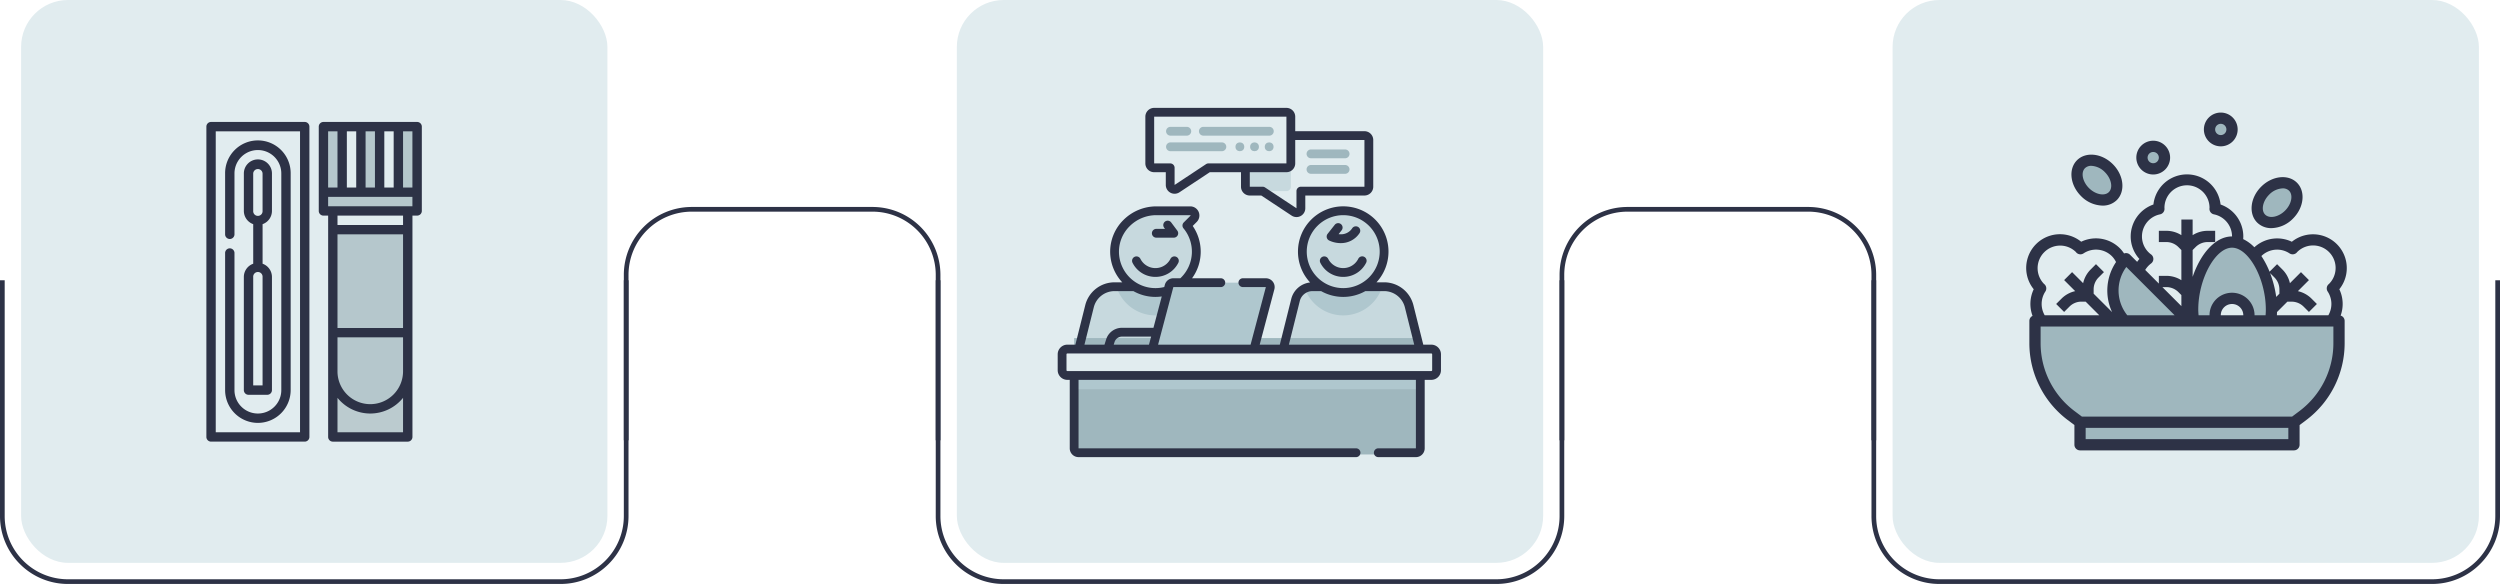 <svg xmlns="http://www.w3.org/2000/svg" width="1066" height="249" viewBox="0 0 1066 249"><g id="Group_3770" data-name="Group 3770" transform="translate(-149 -2632)"><rect id="vlcsnap-2024-08-23-16h59m24s067-transformed" width="250" height="240" rx="20" transform="translate(158 2632)" fill="#e1ecef"></rect><path id="Subtraction_1" data-name="Subtraction 1" d="M-3897,280h-210a28.819,28.819,0,0,1-11.288-2.279,28.9,28.9,0,0,1-9.218-6.215,28.892,28.892,0,0,1-6.215-9.218A28.812,28.812,0,0,1-4136,251V150.5h2V251a26.8,26.8,0,0,0,2.121,10.508,26.92,26.92,0,0,0,5.787,8.584,26.9,26.9,0,0,0,8.583,5.787A26.821,26.821,0,0,0-4107,278h210a26.828,26.828,0,0,0,10.509-2.121,26.9,26.9,0,0,0,8.583-5.787,26.921,26.921,0,0,0,5.788-8.584A26.818,26.818,0,0,0-3870,251V150.5h2V251a28.817,28.817,0,0,1-2.279,11.288,28.906,28.906,0,0,1-6.215,9.218,28.906,28.906,0,0,1-9.218,6.215A28.82,28.82,0,0,1-3897,280Z" transform="translate(4285 2601)" fill="#2d3246"></path><path id="Subtraction_4" data-name="Subtraction 4" d="M239,129.5H162a28.976,28.976,0,0,1-29-29V30h2v70.5a26.976,26.976,0,0,0,27,27h77a26.976,26.976,0,0,0,27-27V30h2v70.5a28.975,28.975,0,0,1-29,29Z" transform="translate(683 2849.75) rotate(180)" fill="#2d3246"></path><path id="Subtraction_5" data-name="Subtraction 5" d="M239,129.5H162a28.976,28.976,0,0,1-29-29V30h2v70.5a26.976,26.976,0,0,0,27,27h77a26.976,26.976,0,0,0,27-27V30h2v70.5a28.975,28.975,0,0,1-29,29Z" transform="translate(1082 2849.75) rotate(180)" fill="#2d3246"></path><path id="Subtraction_2" data-name="Subtraction 2" d="M-3897,280h-210a28.819,28.819,0,0,1-11.288-2.279,28.9,28.9,0,0,1-9.218-6.215,28.892,28.892,0,0,1-6.215-9.218A28.812,28.812,0,0,1-4136,251V150.5h2V251a26.8,26.8,0,0,0,2.121,10.508,26.92,26.92,0,0,0,5.787,8.584,26.9,26.9,0,0,0,8.583,5.787A26.821,26.821,0,0,0-4107,278h210a26.828,26.828,0,0,0,10.509-2.121,26.9,26.9,0,0,0,8.583-5.787,26.921,26.921,0,0,0,5.788-8.584A26.818,26.818,0,0,0-3870,251V150.5h2V251a28.817,28.817,0,0,1-2.279,11.288,28.906,28.906,0,0,1-6.215,9.218,28.906,28.906,0,0,1-9.218,6.215A28.82,28.82,0,0,1-3897,280Z" transform="translate(4684 2601)" fill="#2d3246"></path><path id="Subtraction_3" data-name="Subtraction 3" d="M-3897,280h-210a28.819,28.819,0,0,1-11.288-2.279,28.9,28.9,0,0,1-9.218-6.215,28.892,28.892,0,0,1-6.215-9.218A28.812,28.812,0,0,1-4136,251V150.5h2V251a26.8,26.8,0,0,0,2.121,10.508,26.92,26.92,0,0,0,5.787,8.584,26.9,26.9,0,0,0,8.583,5.787A26.821,26.821,0,0,0-4107,278h210a26.828,26.828,0,0,0,10.509-2.121,26.9,26.9,0,0,0,8.583-5.787,26.921,26.921,0,0,0,5.788-8.584A26.818,26.818,0,0,0-3870,251V150.5h2V251a28.817,28.817,0,0,1-2.279,11.288,28.906,28.906,0,0,1-6.215,9.218,28.906,28.906,0,0,1-9.218,6.215A28.82,28.82,0,0,1-3897,280Z" transform="translate(5083 2601)" fill="#2d3246"></path><rect id="vlcsnap-2024-08-23-16h59m24s067-transformed-2" data-name="vlcsnap-2024-08-23-16h59m24s067-transformed" width="250" height="240" rx="20" transform="translate(557 2632)" fill="#e1ecef"></rect><rect id="vlcsnap-2024-08-23-16h59m24s067-transformed-3" data-name="vlcsnap-2024-08-23-16h59m24s067-transformed" width="250" height="240" rx="20" transform="translate(956 2632)" fill="#e1ecef"></rect><g id="_002-swab" data-name="002-swab" transform="translate(153.5 2684)"><path id="Path_4237" data-name="Path 4237" d="M361.973,399.5v27.953h-7.987L346,399.5Z" transform="translate(-192.617 -293.145)" fill="#bbcbcf"></path><path id="Path_4238" data-name="Path 4238" d="M286,399.5h23.96v27.953H286Z" transform="translate(-148.59 -293.145)" fill="#bbcbcf"></path><path id="Path_4239" data-name="Path 4239" d="M339.96,293.473v16.506a15.966,15.966,0,0,1-7.987,13.836L316,277.5Z" transform="translate(-170.604 -203.624)" fill="#b5c7cc"></path><path id="Path_4240" data-name="Path 4240" d="M309.96,277.5v46.314A15.976,15.976,0,0,1,286,309.979V293.473Z" transform="translate(-148.59 -203.624)" fill="#b5c7cc"></path><path id="Path_4241" data-name="Path 4241" d="M339.96,150.487v43.926h-7.987L316,142.5Z" transform="translate(-170.604 -104.564)" fill="#b5c7cc"></path><path id="Path_4242" data-name="Path 4242" d="M309.96,142.5v51.913H286V150.487Z" transform="translate(-148.59 -104.564)" fill="#b5c7cc"></path><path id="Path_4243" data-name="Path 4243" d="M339.96,112.5v15.973h-7.987L316,112.5Z" transform="translate(-170.604 -82.55)" fill="#e1ecef"></path><path id="Path_4244" data-name="Path 4244" d="M286,112.5h23.96v15.973H286Z" transform="translate(-148.59 -82.55)" fill="#e1ecef"></path><path id="Path_4245" data-name="Path 4245" d="M368.987,89.658h7.987v-7.99L361,70.487Z" transform="translate(-203.624 -51.722)" fill="#b5c7cc"></path><path id="Path_4246" data-name="Path 4246" d="M302.947,89.658H271v-7.99l31.947-11.181Z" transform="translate(-137.584 -51.722)" fill="#b5c7cc"></path><path id="Path_4247" data-name="Path 4247" d="M368.987,7.5,361,21.477l7.987,13.977h7.987V7.5Z" transform="translate(-203.624 -5.503)" fill="#b5c7cc"></path><path id="Path_4248" data-name="Path 4248" d="M338.987,7.5,331,21.477l7.987,13.977h7.987V7.5Z" transform="translate(-181.61 -5.503)" fill="#e1ecef"></path><path id="Path_4249" data-name="Path 4249" d="M308.987,7.5,301,21.477l7.987,13.977h7.987V7.5Z" transform="translate(-159.597 -5.503)" fill="#b5c7cc"></path><path id="Path_4250" data-name="Path 4250" d="M289.993,7.5,286,21.477l3.993,13.977h7.987V7.5Z" transform="translate(-148.59 -5.503)" fill="#e1ecef"></path><path id="Path_4251" data-name="Path 4251" d="M271,7.5h7.987V35.453H271Z" transform="translate(-137.584 -5.503)" fill="#b5c7cc"></path><path id="Path_4252" data-name="Path 4252" d="M174.96,139.812h-7.987V119.845L151,73.6l15.973-46.131V7.5h7.987Z" transform="translate(-49.53 -5.503)" fill="#e1ecef"></path><path id="Path_4253" data-name="Path 4253" d="M91,7.5h31.947V139.812H91Z" transform="translate(-5.503 -5.503)" fill="#e1ecef"></path><path id="Path_4254" data-name="Path 4254" d="M132.98,153.839A11.98,11.98,0,0,1,121,141.859V49.48a11.98,11.98,0,0,1,23.96,0v92.379A11.98,11.98,0,0,1,132.98,153.839Z" transform="translate(-27.517 -27.517)" fill="#e1ecef"></path><path id="Path_4255" data-name="Path 4255" d="M158.987,237.275a3.993,3.993,0,1,0-7.987,0v7.987h7.987Z" transform="translate(-49.53 -171.177)" fill="#e1ecef"></path><path id="Path_4256" data-name="Path 4256" d="M158.987,267.275a3.993,3.993,0,0,0-7.987,0v40.257h7.987Z" transform="translate(-49.53 -193.191)" fill="#e1ecef"></path><path id="Path_4257" data-name="Path 4257" d="M154.993,67.5A3.993,3.993,0,0,0,151,71.493V79.48h7.987V71.493A3.993,3.993,0,0,0,154.993,67.5Z" transform="translate(-49.53 -49.53)" fill="#e1ecef"></path><path id="Path_4258" data-name="Path 4258" d="M154.993,97.5A3.993,3.993,0,0,0,151,101.493v7.987a3.993,3.993,0,1,0,7.987,0v-7.987A3.993,3.993,0,0,0,154.993,97.5Z" transform="translate(-49.53 -71.543)" fill="#e1ecef"></path><path id="Path_4259" data-name="Path 4259" d="M125.43,0H85.5a2,2,0,0,0-2,2V134.309a2,2,0,0,0,2,2H125.43a2,2,0,0,0,2-2V2A2,2,0,0,0,125.43,0Zm-2,132.312H87.493V3.993h35.94Z" fill="#2d3246"></path><path id="Path_4260" data-name="Path 4260" d="M305.43,0H265.5a2,2,0,0,0-2,2v35.94a2,2,0,0,0,2,2h2v94.375a2,2,0,0,0,2,2h31.947a2,2,0,0,0,2-2V39.933h2a2,2,0,0,0,2-2V2A2,2,0,0,0,305.43,0Zm-2,27.953H299.44V3.993h3.993Zm-27.953,0V3.993h3.993v23.96Zm7.987-23.96h3.993v23.96h-3.993Zm7.987,0h3.993v23.96h-3.993Zm-19.967,0v23.96h-3.993V3.993Zm27.953,83.86H271.487V47.92H299.44Zm0,44.459H271.487V117.633a17.941,17.941,0,0,0,27.953,0Zm-13.977-11.98a13.992,13.992,0,0,1-13.977-13.977V91.846H299.44v14.509A13.992,13.992,0,0,1,285.463,120.332ZM299.44,43.926H271.487V39.933H299.44ZM267.493,35.94V31.947h35.94V35.94Z" transform="translate(-132.08)" fill="#2d3246"></path><path id="Path_4261" data-name="Path 4261" d="M127.477,150.332a13.992,13.992,0,0,0,13.977-13.977V43.977a13.977,13.977,0,1,0-27.953,0V70.037a2,2,0,0,0,3.993,0V43.977a9.983,9.983,0,0,1,19.967,0v92.379a9.983,9.983,0,1,1-19.967,0V78.024a2,2,0,1,0-3.993,0v58.331A13.992,13.992,0,0,0,127.477,150.332Z" transform="translate(-22.013 -22.013)" fill="#2d3246"></path><path id="Path_4262" data-name="Path 4262" d="M143.5,110.125v48.244a2,2,0,0,0,2,2h7.987a2,2,0,0,0,2-2V110.125a6,6,0,0,0-3.993-5.647V87.61a6,6,0,0,0,3.993-5.647V65.99a5.99,5.99,0,1,0-11.98,0V81.963a6,6,0,0,0,3.993,5.647v16.868A6,6,0,0,0,143.5,110.125Zm7.987,46.247h-3.993V110.125a2,2,0,1,1,3.993,0ZM147.493,65.99a2,2,0,0,1,3.993,0V81.963a2,2,0,1,1-3.993,0Z" transform="translate(-44.027 -44.027)" fill="#2d3246"></path></g><g id="_006-working_together" data-name="006-working together" transform="translate(567.463 2664.143)"><g id="Group_3659" data-name="Group 3659" transform="translate(34.413 15.733)"><g id="Group_3652" data-name="Group 3652" transform="translate(0)"><g id="Group_3651" data-name="Group 3651"><g id="Group_3645" data-name="Group 3645"><g id="Group_3614" data-name="Group 3614" transform="translate(78.159 9.942)"><path id="Path_4266" data-name="Path 4266" d="M253.4,68.87h48.888a1.877,1.877,0,0,1,1.877,1.877V90.668a1.877,1.877,0,0,1-1.877,1.877h-27.1v7.31a1.877,1.877,0,0,1-2.912,1.565l-13.412-8.875H253.4a1.877,1.877,0,0,1-1.877-1.877V70.747A1.877,1.877,0,0,1,253.4,68.87Z" transform="translate(-251.523 -68.87)" fill="#e1ecef"></path><path id="Path_4267" data-name="Path 4267" d="M270.9,90.668V70.747a1.877,1.877,0,0,0-1.877-1.877H253.4a1.877,1.877,0,0,0-1.877,1.877V90.668a1.877,1.877,0,0,0,1.877,1.877H269.02A1.877,1.877,0,0,0,270.9,90.668Z" transform="translate(-251.523 -68.87)" fill="#c7d9de"></path></g><g id="Group_3642" data-name="Group 3642" transform="translate(0 41.996)"><g id="Group_3633" data-name="Group 3633"><g id="Group_3631" data-name="Group 3631"><g id="Group_3629" data-name="Group 3629"><g id="Group_3623" data-name="Group 3623" transform="translate(6.944)"><g id="Group_3619" data-name="Group 3619"><g id="Group_3616" data-name="Group 3616" transform="translate(0 32.38)"><path id="Path_4268" data-name="Path 4268" d="M131.357,265.507A7.506,7.506,0,0,0,123.85,258h-5.918l-2.948-11.792a7.476,7.476,0,0,0-7.253-5.663H77.219a11.017,11.017,0,0,0-10.688,8.345l-4.748,18.991h69.574v-2.374Z" transform="translate(-61.783 -240.545)" fill="#c7d9de"></path><path id="Path_4269" data-name="Path 4269" d="M121.486,252.776a17.448,17.448,0,0,0,16.526-11.464,7.447,7.447,0,0,0-3.286-.767H105A17.433,17.433,0,0,0,121.486,252.776Z" transform="translate(-88.778 -240.545)" fill="#afc7ce"></path></g><path id="Path_4271" data-name="Path 4271" d="M174.5,284.212a1.878,1.878,0,0,1-1.819-1.422l-4.194-16.775a1.877,1.877,0,0,1,3.641-.91l4.194,16.775a1.878,1.878,0,0,1-1.822,2.332Z" transform="translate(-128.404 -222.619)" fill="#6c6cff"></path><g id="Group_3618" data-name="Group 3618" transform="translate(15.431)"><g id="Group_3617" data-name="Group 3617"><path id="Path_4272" data-name="Path 4272" d="M135.179,154.274H120.609A17.7,17.7,0,0,0,102.9,171.808a17.426,17.426,0,1,0,30.836-11.235l2.867-2.867a2.01,2.01,0,0,0-1.422-3.432Z" transform="translate(-102.897 -154.274)" fill="#c7d9de"></path><path id="Path_4273" data-name="Path 4273" d="M132.737,214.837a10.875,10.875,0,0,1-9.768-6.031,1.877,1.877,0,0,1,3.355-1.684,7.172,7.172,0,0,0,12.827,0,1.877,1.877,0,0,1,3.355,1.684,10.877,10.877,0,0,1-9.769,6.031Z" transform="translate(-115.311 -186.64)" fill="#2d3246"></path></g><path id="Path_4274" data-name="Path 4274" d="M154.575,172.816H147.08a1.877,1.877,0,0,1,0-3.753h3.754l-.351-.47a1.877,1.877,0,1,1,3.009-2.244l2.587,3.469a1.877,1.877,0,0,1-1.5,3Z" transform="translate(-129.324 -161.345)" fill="#2d3246"></path></g></g><g id="Group_3622" data-name="Group 3622" transform="translate(87.169 32.381)"><g id="Group_3621" data-name="Group 3621"><path id="Path_4275" data-name="Path 4275" d="M352.652,267.883H294.03l5.42-21.675a7.48,7.48,0,0,1,7.255-5.66h30.51a11.017,11.017,0,0,1,10.689,8.344Z" transform="translate(-294.03 -240.548)" fill="#c7d9de"></path><path id="Path_4276" data-name="Path 4276" d="M352.053,240.548H322.326a7.452,7.452,0,0,0-3.289.769,17.432,17.432,0,0,0,33.016-.769Z" transform="translate(-309.651 -240.548)" fill="#afc7ce"></path></g></g></g><g id="Group_3628" data-name="Group 3628" transform="translate(0 54.288)"><g id="Group_3624" data-name="Group 3624" transform="translate(5.139 0)"><path id="Path_4279" data-name="Path 4279" d="M204.574,337.408v47.745a1.877,1.877,0,0,1-1.877,1.877H58.85a1.877,1.877,0,0,1-1.877-1.877V337.408Z" transform="translate(-56.973 -337.408)" fill="#9fb7be"></path></g><g id="Group_3625" data-name="Group 3625" transform="translate(5.139 10.566)"><path id="Path_4280" data-name="Path 4280" d="M56.973,337.408h147.6v11.249H56.973Z" transform="translate(-56.973 -337.408)" fill="#afc7ce"></path></g><g id="Group_3627" data-name="Group 3627" transform="translate(0 4.678)"><g id="Group_3626" data-name="Group 3626"><path id="Path_4281" data-name="Path 4281" d="M200.708,322.639H45.534a2.252,2.252,0,0,1-2.252-2.252v-6.756a2.252,2.252,0,0,1,2.252-2.252H200.708a2.252,2.252,0,0,1,2.252,2.252v6.756A2.252,2.252,0,0,1,200.708,322.639Z" transform="translate(-43.282 -311.379)" fill="#e1ecef"></path></g></g></g></g><g id="Group_3630" data-name="Group 3630" transform="translate(38.492 30.658)"><path id="Path_4282" data-name="Path 4282" d="M189.159,264.266H145.838l7.136-26.912a1.876,1.876,0,0,1,1.814-1.4h39.438a1.877,1.877,0,0,1,1.814,2.358Z" transform="translate(-145.838 -235.958)" fill="#afc7ce"></path></g></g><g id="Group_3632" data-name="Group 3632" transform="translate(102.45 0)"><circle id="Ellipse_211" data-name="Ellipse 211" cx="17.426" cy="17.426" r="17.426" fill="#c7d9de"></circle><path id="Path_4283" data-name="Path 4283" d="M346.085,214.836a10.875,10.875,0,0,1-9.768-6.031,1.877,1.877,0,0,1,3.355-1.684,7.172,7.172,0,0,0,12.827,0,1.877,1.877,0,1,1,3.355,1.684,10.876,10.876,0,0,1-9.769,6.031Z" transform="translate(-328.658 -186.64)" fill="#2d3246"></path><path id="Path_4284" data-name="Path 4284" d="M349.842,176.8a11.46,11.46,0,0,1-4.937-1.118,1.877,1.877,0,0,1-.634-2.843l3.054-3.864a1.877,1.877,0,0,1,2.945,2.327l-1.325,1.676a7.628,7.628,0,0,0,.762.06,5.686,5.686,0,0,0,5.09-2.635,1.877,1.877,0,0,1,3.07,2.159A9.472,9.472,0,0,1,349.842,176.8Z" transform="translate(-333.499 -163.009)" fill="#2d3246"></path></g></g></g><g id="Group_3644" data-name="Group 3644" transform="translate(37.385)"><g id="Group_3643" data-name="Group 3643"><path id="Path_4285" data-name="Path 4285" d="M201.159,42.382H144.765a1.877,1.877,0,0,0-1.877,1.877V64.18a1.877,1.877,0,0,0,1.877,1.877H151.6v7.31a1.877,1.877,0,0,0,2.912,1.565l13.412-8.875h33.235a1.877,1.877,0,0,0,1.877-1.877V44.259a1.877,1.877,0,0,0-1.877-1.877Z" transform="translate(-142.888 -42.382)" fill="#e1ecef"></path></g></g></g><g id="Group_3646" data-name="Group 3646" transform="translate(104.29 15.854)"><path id="Path_4286" data-name="Path 4286" d="M337.576,88.375H323.023a1.877,1.877,0,1,1,0-3.753h14.553a1.877,1.877,0,0,1,0,3.753Z" transform="translate(-321.146 -84.622)" fill="#9fb7be"></path><path id="Path_4287" data-name="Path 4287" d="M337.576,106.034H323.023a1.877,1.877,0,1,1,0-3.753h14.553a1.877,1.877,0,0,1,0,3.753Z" transform="translate(-321.146 -95.653)" fill="#9fb7be"></path></g><g id="Group_3649" data-name="Group 3649" transform="translate(44.295 6.214)"><g id="Group_3647" data-name="Group 3647"><path id="Path_4288" data-name="Path 4288" d="M170.224,62.69h-7.047a1.877,1.877,0,0,1,0-3.753h7.047a1.877,1.877,0,0,1,0,3.753Z" transform="translate(-161.3 -58.937)" fill="#9fb7be"></path><path id="Path_4289" data-name="Path 4289" d="M185.091,80.348H163.177a1.877,1.877,0,0,1,0-3.753h21.915a1.877,1.877,0,1,1,0,3.753Z" transform="translate(-161.3 -69.967)" fill="#9fb7be"></path></g><g id="Group_3648" data-name="Group 3648" transform="translate(14.022)"><path id="Path_4290" data-name="Path 4290" d="M228.756,62.69h-28.22a1.877,1.877,0,0,1,0-3.753h28.22a1.877,1.877,0,0,1,0,3.753Z" transform="translate(-198.659 -58.937)" fill="#9fb7be"></path></g></g><g id="Group_3650" data-name="Group 3650" transform="translate(73.928 12.841)"><circle id="Ellipse_224" data-name="Ellipse 224" cx="1.877" cy="1.877" r="1.877" transform="translate(12.491)" fill="#9fb7be"></circle><circle id="Ellipse_225" data-name="Ellipse 225" cx="1.877" cy="1.877" r="1.877" transform="translate(6.246)" fill="#9fb7be"></circle><circle id="Ellipse_226" data-name="Ellipse 226" cx="1.877" cy="1.877" r="1.877" fill="#9fb7be"></circle></g></g></g></g><g id="Group_3660" data-name="Group 3660" transform="translate(32.536 13.857)"><path id="Path_4300" data-name="Path 4300" d="M197.585,208.24h-3.414l-4.205-16.819a12.875,12.875,0,0,0-12.509-9.766h-3.239a19.3,19.3,0,1,0-28.3.063,9.334,9.334,0,0,0-8.042,7.021l-4.877,19.5h-8.583l6.256-23.592a3.753,3.753,0,0,0-3.628-4.716h-9.757a1.877,1.877,0,1,0,0,3.753h9.757l-6.511,24.554H81.091L87.6,183.686h20.284a1.877,1.877,0,0,0,0-3.753H95.566a19.135,19.135,0,0,0,3.7-11.356,19.339,19.339,0,0,0-3.411-10.955l1.712-1.712a3.887,3.887,0,0,0-2.748-6.635H80.247A19.842,19.842,0,0,0,66.28,155.12,19,19,0,0,0,60.658,168.7a19.22,19.22,0,0,0,5.151,12.958H62.539a12.875,12.875,0,0,0-12.509,9.766L45.826,208.24H42.412a4.133,4.133,0,0,0-4.129,4.129v6.756a4.133,4.133,0,0,0,4.129,4.129h1.011v29.19a3.758,3.758,0,0,0,3.753,3.753H165.548a1.877,1.877,0,0,0,0-3.753H47.176v-29.19H191.021v29.19H174.945a1.877,1.877,0,0,0,0,3.753h16.077a3.758,3.758,0,0,0,3.753-3.753v-29.19h2.81a4.133,4.133,0,0,0,4.129-4.129v-6.756A4.133,4.133,0,0,0,197.585,208.24Zm-37.549-55.213a15.55,15.55,0,1,1-15.55,15.55,15.567,15.567,0,0,1,15.55-15.55Zm-18.523,36.621a5.591,5.591,0,0,1,5.433-4.241H150.6a19.24,19.24,0,0,0,18.871,0h7.986a9.127,9.127,0,0,1,8.867,6.924l3.977,15.909H136.863ZM62.176,208.24l.343-1.095a3.322,3.322,0,0,1,3.183-2.338H78.118l-.911,3.433Zm6.766-50.475a16.064,16.064,0,0,1,11.3-4.738H94.816a.134.134,0,0,1,.095.228l-2.867,2.867a1.876,1.876,0,0,0-.117,2.526,15.539,15.539,0,0,1-1.02,20.965c-.11.109-.223.214-.335.319H87.6a3.757,3.757,0,0,0-3.628,2.791l-.249.941a15.546,15.546,0,0,1-19.313-14.99,15.274,15.274,0,0,1,4.531-10.909Zm-15.27,34.566a9.127,9.127,0,0,1,8.867-6.924h8.017a19.1,19.1,0,0,0,9.239,2.472h.166a19.251,19.251,0,0,0,2.7-.2l-3.545,13.371H65.7a7.06,7.06,0,0,0-6.765,4.969l-.695,2.217H49.694ZM197.96,219.125a.376.376,0,0,1-.375.375H42.411a.376.376,0,0,1-.375-.375v-6.756a.376.376,0,0,1,.375-.375H197.585a.376.376,0,0,1,.375.375Z" transform="translate(-38.283 -107.278)" fill="#2d3246"></path><path id="Path_4301" data-name="Path 4301" d="M141.642,64.809H146.6v5.434a3.752,3.752,0,0,0,5.825,3.13l12.941-8.564h13.3V71a3.758,3.758,0,0,0,3.753,3.753h4.9l12.941,8.563a3.753,3.753,0,0,0,5.825-3.13V74.751H231.3A3.758,3.758,0,0,0,235.058,71V51.077a3.758,3.758,0,0,0-3.753-3.753H201.791V41.135a3.758,3.758,0,0,0-3.753-3.753h-56.4a3.758,3.758,0,0,0-3.753,3.753V61.056a3.757,3.757,0,0,0,3.753,3.753Zm60.148-3.753V51.077H231.3V71h-27.1a1.877,1.877,0,0,0-1.877,1.877v7.311L188.917,71.31A1.876,1.876,0,0,0,187.881,71h-5.466V64.81h15.622a3.758,3.758,0,0,0,3.753-3.754ZM141.642,41.135h56.394V61.057H164.8a1.88,1.88,0,0,0-1.036.312l-13.411,8.875V62.933a1.877,1.877,0,0,0-1.877-1.877h-6.835Z" transform="translate(-100.504 -37.382)" fill="#2d3246"></path></g></g><g id="Layer_32" data-name="Layer 32" transform="translate(1009.549 2678)"><path id="Path_4302" data-name="Path 4302" d="M61.347,47.61a11.965,11.965,0,0,0-4.761-21.366c0-.082.024-.158.024-.24A12,12,0,0,0,32.6,26c0,.082.022.158.024.24A11.965,11.965,0,0,0,27.867,47.61a11.965,11.965,0,0,0,4.761,21.366c0,.082-.024.158-.024.24a12,12,0,0,0,24.007,0c0-.082-.022-.158-.024-.24A11.965,11.965,0,0,0,61.347,47.61Z" transform="translate(27.381 16.808)" fill="#e1ecef"></path><path id="Path_4303" data-name="Path 4303" d="M43.588,40.081A11.968,11.968,0,0,0,25.1,28.337c-.055-.058-.094-.127-.151-.185A12,12,0,1,0,7.976,45.128c.058.058.127.094.187.151A11.963,11.963,0,0,0,19.905,63.764,11.965,11.965,0,0,0,38.391,75.509c.058.058.1.127.154.185A12,12,0,1,0,55.52,58.718c-.058-.058-.127-.094-.187-.151A11.963,11.963,0,0,0,43.591,40.093Z" transform="translate(1.413 31.707)" fill="#e1ecef"></path><path id="Path_4304" data-name="Path 4304" d="M41.851,43.431a12,12,0,0,0-1.512,15.124c-.058.058-.127.094-.185.151a12.005,12.005,0,0,0,16.975,16.98c.058-.058.094-.127.151-.185A11.965,11.965,0,0,0,75.765,63.758,11.965,11.965,0,0,0,87.51,45.285c.058-.058.127-.094.185-.151a12.009,12.009,0,0,0-16.987-16.98c-.058.058-.094.127-.151.185A11.965,11.965,0,0,0,52.082,40.085,11.948,11.948,0,0,0,41.851,43.431Z" transform="translate(46.482 31.704)" fill="#e1ecef"></path><path id="Path_4305" data-name="Path 4305" d="M24.454,55.122a19.206,19.206,0,0,0,27.159,0L24.454,27.96A19.206,19.206,0,0,0,24.454,55.122Z" transform="translate(21.539 36.362)" fill="#9fb7be"></path><path id="Path_4306" data-name="Path 4306" d="M66.61,53.808c0,13.259-7.524,19.206-16.8,19.206S33,67.068,33,53.808,40.524,25,49.8,25,66.61,40.549,66.61,53.808Z" transform="translate(41.389 32.216)" fill="#9fb7be"></path><circle id="Ellipse_227" data-name="Ellipse 227" cx="7.202" cy="7.202" r="7.202" transform="translate(83.992 81.223)" fill="#e1ecef"></circle><ellipse id="Ellipse_228" data-name="Ellipse 228" cx="9.603" cy="7.202" rx="9.603" ry="7.202" transform="translate(98.517 42.108) rotate(-45)" fill="#9fb7be"></ellipse><ellipse id="Ellipse_229" data-name="Ellipse 229" cx="7.202" cy="9.603" rx="7.202" ry="9.603" transform="translate(21.695 29.11) rotate(-45)" fill="#9fb7be"></ellipse><circle id="Ellipse_230" data-name="Ellipse 230" cx="4.801" cy="4.801" r="4.801" transform="translate(52.783 16.404)" fill="#9fb7be"></circle><circle id="Ellipse_231" data-name="Ellipse 231" cx="4.801" cy="4.801" r="4.801" transform="translate(81.591 4.401)" fill="#9fb7be"></circle><path id="Path_4307" data-name="Path 4307" d="M115.432,82.213H24.206l-3.841-2.881A38.411,38.411,0,0,1,5,48.6V39H134.638v9.6a38.411,38.411,0,0,1-15.365,30.729Z" transform="translate(2.169 51.826)" fill="#9fb7be"></path><rect id="Rectangle_2893" data-name="Rectangle 2893" width="91.227" height="9.603" transform="translate(26.375 134.039)" fill="#9fb7be"></rect><path id="Path_4308" data-name="Path 4308" d="M51.941,35.211a13.283,13.283,0,0,0,9.185-4.081c4.681-4.679,5.442-11.523,1.7-15.278s-10.6-2.982-15.278,1.7-5.442,11.523-1.7,15.278A8.465,8.465,0,0,0,51.941,35.211Zm-1-14.26a8.623,8.623,0,0,1,5.8-2.7,3.745,3.745,0,0,1,2.706,1c1.839,1.841,1.061,5.728-1.7,8.489s-6.648,3.536-8.489,1.7-1.073-5.728,1.688-8.489Z" transform="translate(56.058 16.066)" fill="#2d3246"></path><path id="Path_4309" data-name="Path 4309" d="M24.74,31.2a8.465,8.465,0,0,0,6.093-2.377c3.743-3.745,2.982-10.6-1.7-15.278S17.61,8.107,13.855,11.85s-2.982,10.6,1.7,15.278A13.274,13.274,0,0,0,24.74,31.2Zm-7.49-15.96a3.745,3.745,0,0,1,2.706-1,8.623,8.623,0,0,1,5.783,2.7c2.761,2.761,3.539,6.648,1.7,8.489s-5.73,1.056-8.489-1.7-3.543-6.648-1.7-8.489Z" transform="translate(11.237 10.47)" fill="#2d3246"></path><path id="Path_4310" data-name="Path 4310" d="M30.2,21.4A7.2,7.2,0,1,0,23,14.2,7.2,7.2,0,0,0,30.2,21.4Zm0-9.6a2.4,2.4,0,1,1-2.4,2.4A2.4,2.4,0,0,1,30.2,11.8Z" transform="translate(27.382 7.004)" fill="#2d3246"></path><path id="Path_4311" data-name="Path 4311" d="M42.2,16.4A7.2,7.2,0,1,0,35,9.2,7.2,7.2,0,0,0,42.2,16.4Zm0-9.6a2.4,2.4,0,1,1-2.4,2.4A2.4,2.4,0,0,1,42.2,6.8Z" transform="translate(44.19 0)" fill="#2d3246"></path><path id="Path_4312" data-name="Path 4312" d="M137.5,73.162a14.553,14.553,0,0,0-.562-11.231,14.4,14.4,0,0,0-20.245-20.248,14.428,14.428,0,0,0-15.984,2.353,16.546,16.546,0,0,0-4.768-3.483c.031-.379.058-.759.058-1.14A14.45,14.45,0,0,0,86.3,25.8a14.4,14.4,0,0,0-28.631,0,14.45,14.45,0,0,0-9.692,13.61,14.2,14.2,0,0,0,3.711,9.6,14.666,14.666,0,0,0-.96,1.241l-3.039-3.039a2.386,2.386,0,0,0-2.538-.538,14.261,14.261,0,0,0-1.8-2.228,14.445,14.445,0,0,0-16.476-2.773A14.4,14.4,0,0,0,6.629,61.932a14.575,14.575,0,0,0-.5,11.353,2.4,2.4,0,0,0-1.356,2.139v9.6a41.007,41.007,0,0,0,16.325,32.65l2.881,2.161v8.4a2.4,2.4,0,0,0,2.4,2.4H117.6a2.4,2.4,0,0,0,2.4-2.4v-8.4l2.881-2.161a41.006,41.006,0,0,0,16.325-32.65v-9.6A2.372,2.372,0,0,0,137.5,73.162ZM115.707,46.641a2.4,2.4,0,0,0,3.061-.336,2.735,2.735,0,0,0,.2-.24,9.6,9.6,0,1,1,13.574,13.588c-.082.065-.178.144-.228.194a2.4,2.4,0,0,0-.336,3.061,9.641,9.641,0,0,1,.286,10.114H110.318c.031-.48.036-.96.048-1.44l.034.034,4.388-4.388h1.82a7.257,7.257,0,0,1,5.092,2.108l2.281,2.281,3.395-3.395-2.281-2.281a11.908,11.908,0,0,0-5.827-3.193l4.713-4.713-3.395-3.395-4.713,4.713a11.908,11.908,0,0,0-3.193-5.827L110.4,51.246l-3.207,3.207a36.8,36.8,0,0,0-3.491-6.681,9.6,9.6,0,0,1,12.006-1.131Zm-8.3,8.4,1.875,1.875a7.257,7.257,0,0,1,2.108,5.092v1.82L110.025,65.2a45.321,45.321,0,0,0-2.614-10.153ZM105.6,70.622c0,.826-.041,1.623-.106,2.4h-4.7a9.6,9.6,0,1,0-19.206,0H76.922c-.065-.785-.132-1.57-.132-2.4,0-13.081,7.269-26.408,14.4-26.408S105.6,57.541,105.6,70.622Zm-19.206,2.4a4.8,4.8,0,0,1,9.6,0Zm-16.8-3.9-8.1-8.1h1.724A7.25,7.25,0,0,1,68.3,63.127l1.287,1.287ZM56.684,47.1a9.512,9.512,0,0,1-3.9-7.682A9.624,9.624,0,0,1,60.484,30,2.4,2.4,0,0,0,62.4,27.58c0-.146-.019-.254-.024-.17a9.611,9.611,0,1,1,19.22-.228c-.014.094-.036.3-.038.4A2.4,2.4,0,0,0,83.483,30a9.624,9.624,0,0,1,7.711,9.411c-7.346,0-13.566,7.747-16.8,17.235V45.208l1.287-1.287a7.25,7.25,0,0,1,5.092-2.108h3.224v-4.8H80.768a11.915,11.915,0,0,0-6.379,1.861V32.211h-4.8v6.662a11.915,11.915,0,0,0-6.379-1.861H59.985v4.8h3.224A7.25,7.25,0,0,1,68.3,43.921l1.287,1.287v12.87a11.915,11.915,0,0,0-6.379-1.861H59.985v3.3L54.17,53.7a9.843,9.843,0,0,1,2.514-2.768,2.4,2.4,0,0,0,0-3.841ZM66.707,73.023H46.522a16.843,16.843,0,0,1-.408-20.586ZM11.1,46.154a9.588,9.588,0,0,1,13.444-.168c.06.079.2.24.266.319a2.4,2.4,0,0,0,3.061.336,9.6,9.6,0,0,1,12.1,1.2,9.387,9.387,0,0,1,1.757,2.5,21.731,21.731,0,0,0-1.68,21.342L32.18,63.823V62a7.149,7.149,0,0,1,2.11-5.092l2.281-2.281-3.395-3.395L30.9,53.515a11.912,11.912,0,0,0-3.2,5.829l-4.71-4.713L19.6,58.026l4.71,4.713a11.929,11.929,0,0,0-5.827,3.193L16.2,68.212l3.395,3.395,2.281-2.278a7.154,7.154,0,0,1,5.094-2.11h1.808l5.8,5.8H11.3a9.656,9.656,0,0,1,.286-10.109,2.4,2.4,0,0,0-.353-3.078,2.719,2.719,0,0,0-.218-.187A9.6,9.6,0,0,1,11.1,46.154Zm104.1,79.684H28.776v-4.8H115.2Zm19.206-40.812A36.183,36.183,0,0,1,120,113.835l-3.2,2.4H27.174l-3.2-2.4A36.183,36.183,0,0,1,9.57,85.026v-7.2H134.407Z" transform="translate(0 15.403)" fill="#2d3246"></path></g></g></svg>